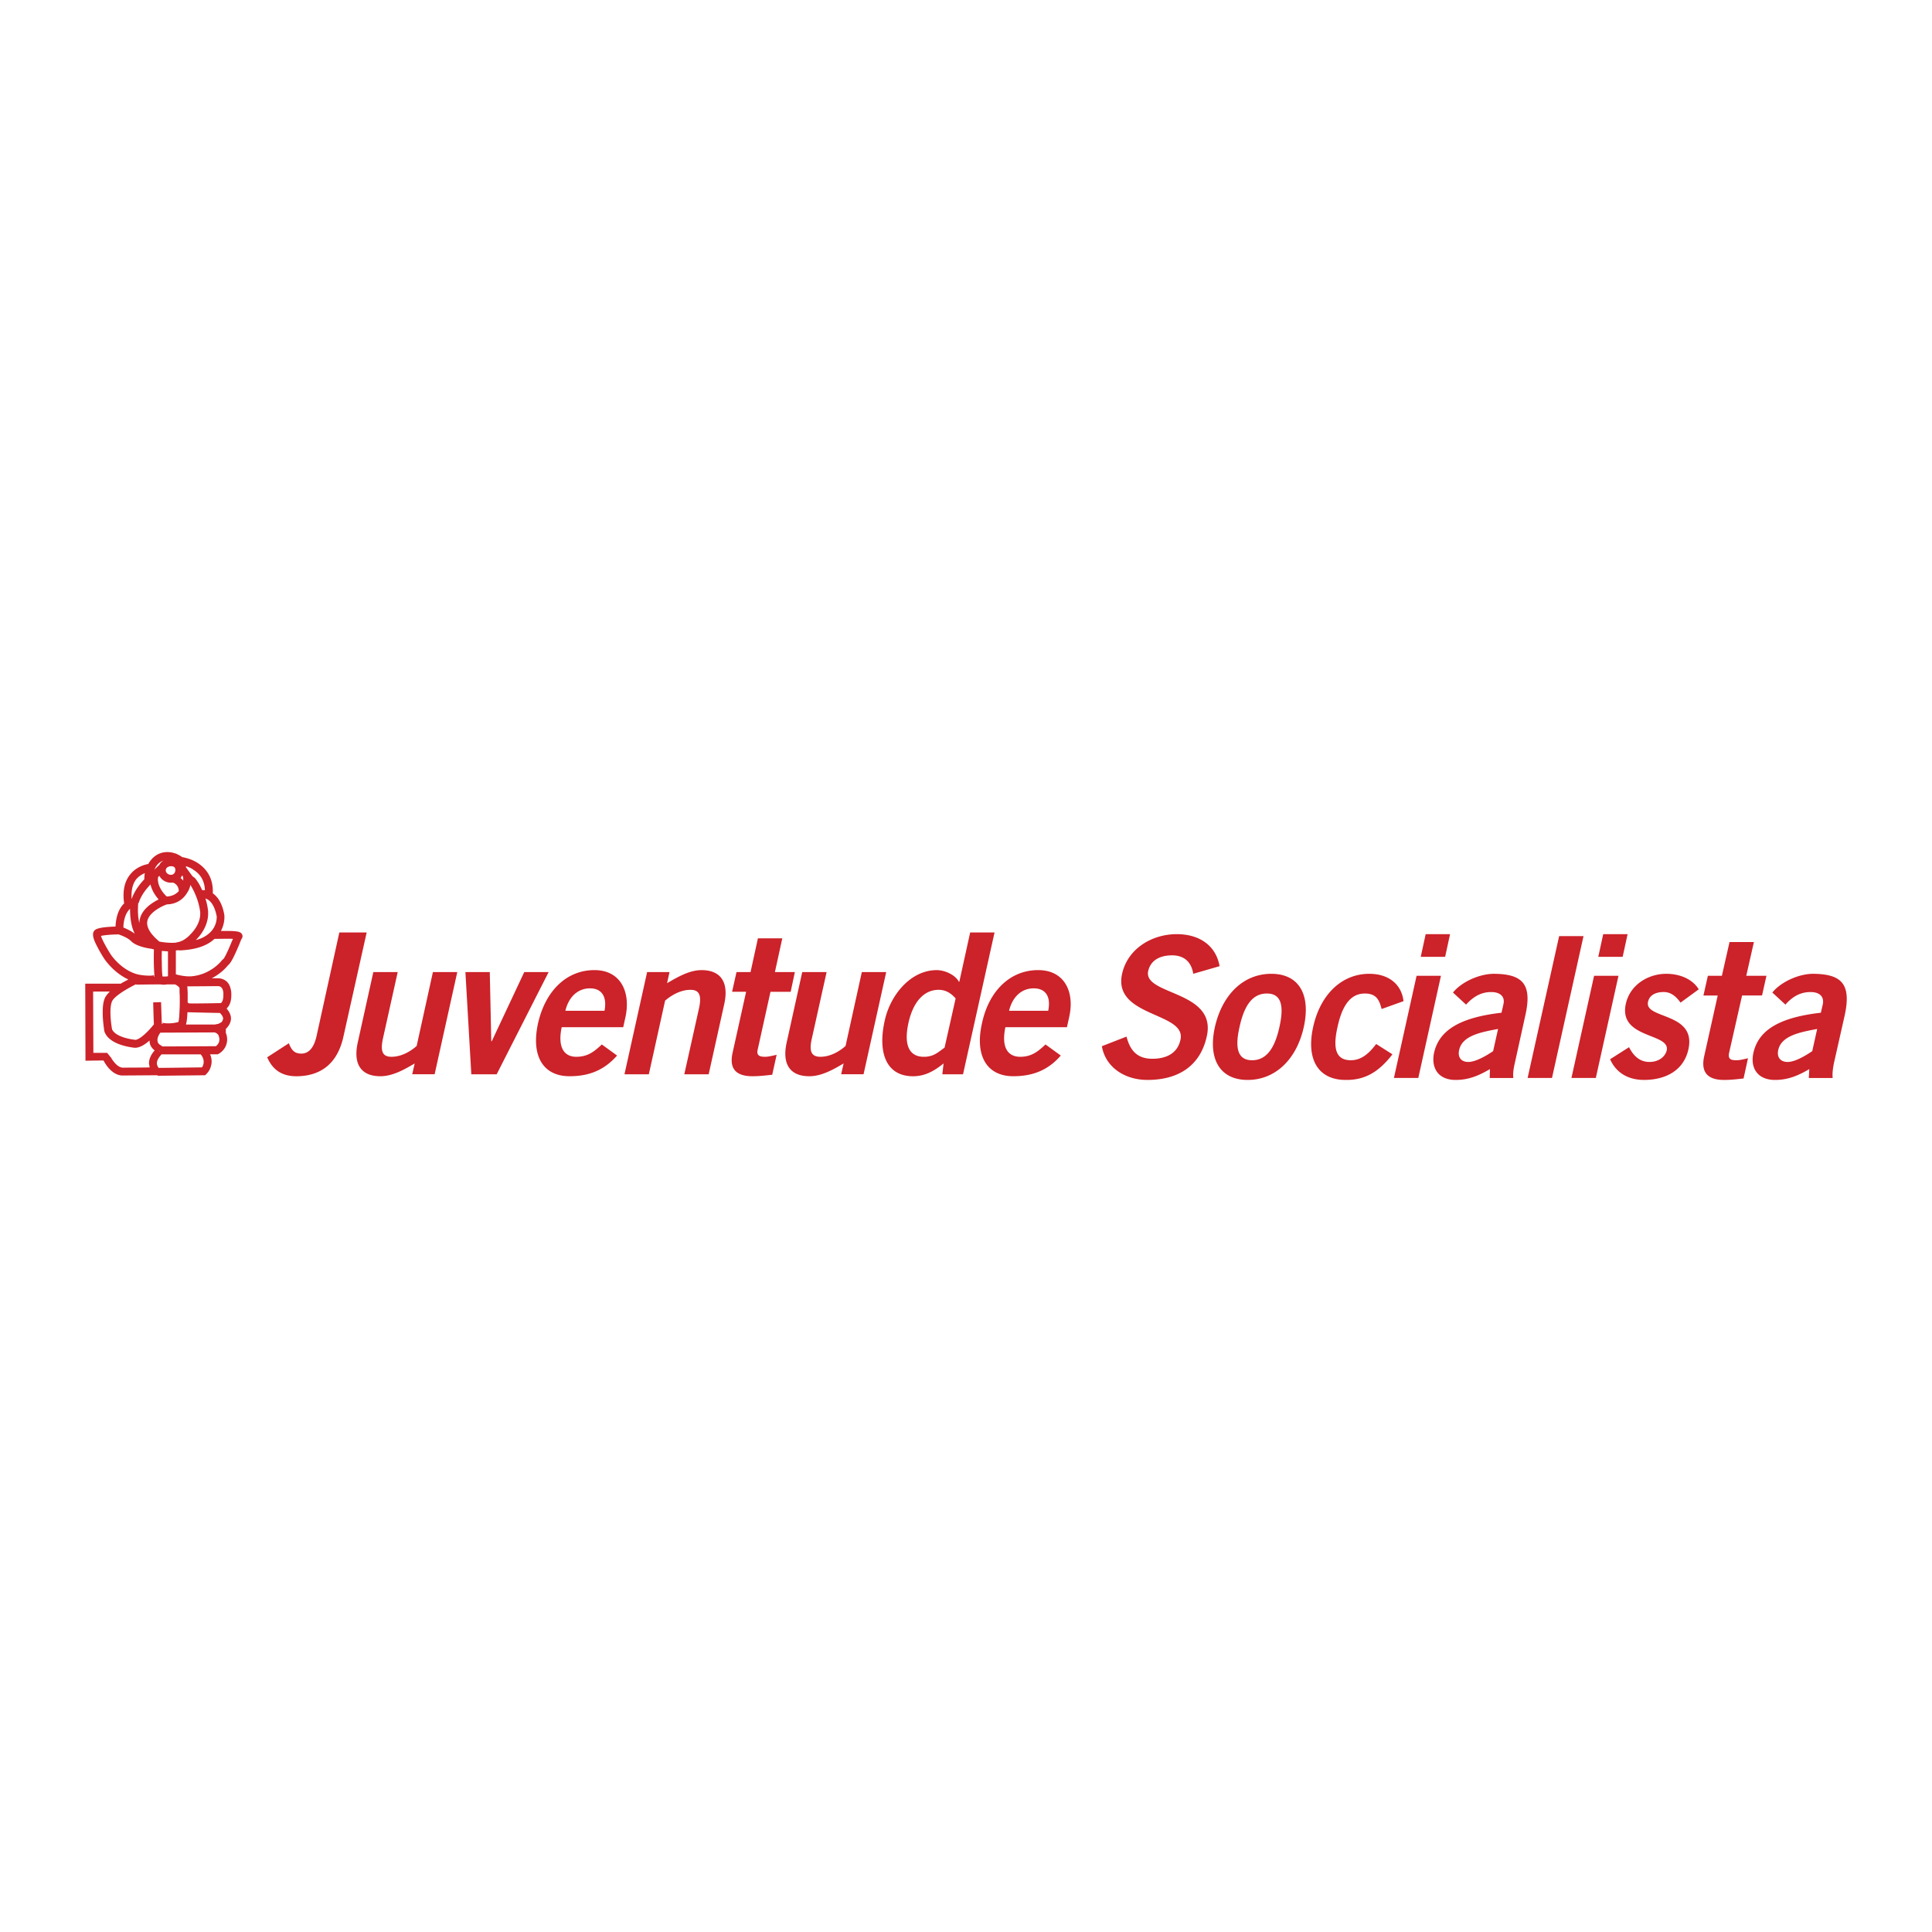 <svg xmlns="http://www.w3.org/2000/svg" width="2500" height="2500" viewBox="0 0 192.756 192.756"><g fill-rule="evenodd" clip-rule="evenodd"><path fill="#fff" d="M0 0h192.756v192.756H0V0z"/><path d="M22.728 96.322c.319-.246.615-.859 1.13-2.063.098-.246.196-.516.246-.59a.412.412 0 0 0 .049-.442c-.123-.246-.417-.295-.761-.32-.221-.024-.516-.024-.884-.024h-.467c.418-.786.344-1.498.344-1.547v-.024c-.172-1.032-.565-1.769-1.154-2.187.074-1.67-.787-2.555-1.499-3.021-.639-.417-1.302-.541-1.548-.59-.295-.196-.368-.221-.417-.246l-.099-.049c-.098-.049-.147-.074-.196-.074-.835-.294-1.99-.171-2.678 1.057-.417.074-1.228.319-1.793 1.032-.59.712-.787 1.694-.614 2.898-.712.688-.835 1.744-.86 2.309-.639.025-1.646.074-2.015.319-.442.32-.172 1.007.196 1.695.271.54.615 1.081.713 1.228.172.246 1.007 1.4 2.383 2.039-.172.099-.368.196-.59.319a.488.488 0 0 0-.147.099H8.504l.024 7.688s1.499-.024 1.793-.024c.024.049.049.073.049.073.123.246.786 1.376 1.793 1.426h.024l3.538-.025v.05l4.741-.05.123-.123c.024-.023.319-.294.442-.736a1.678 1.678 0 0 0-.073-1.229h.761l.099-.049c.074-.049.614-.344.786-1.007a1.65 1.65 0 0 0-.074-1.081v-.394c.344-.344.516-.688.516-1.081-.024-.418-.246-.736-.442-.958.025-.024.049-.024.049-.049.32-.319.467-.835.418-1.572-.049-.467-.196-.859-.491-1.105-.368-.294-.761-.294-.86-.294h-.589c.909-.467 1.474-1.105 1.597-1.278zm-1.105-4.888v.074c0 .221-.049.86-.565 1.425-.369.393-.859.688-1.523.86 0 0 .025 0 .025-.024.761-.762 1.204-1.72 1.204-2.604v-.245a6.118 6.118 0 0 0-.27-1.277c.342.096.882.489 1.129 1.791zm.491 10.539l-.319.172-.369.073h-2.874c.074-.245.123-.639.147-1.179v-.049c.811.024 3.046.073 3.243.073.123.123.295.319.319.54 0 .124-.074.247-.147.37zm-6.191 2.898l.025-.049v.099l-.025-.05zm-2.137-14.715v-.073l.049.024c.172-.614.589-1.204.958-1.622l.221-.246c.147.639.516 1.154.811 1.499-.688.344-1.719 1.007-1.892 2.063-.024.098-.024.196-.024.295-.148-.539-.172-1.203-.123-1.94zm6.19.86v.172c0 .664-.344 1.4-.982 2.039a2.856 2.856 0 0 1-.884.663v-.024c-.049.024-.098.074-.147.074-.147.049-.27.074-.344.074v.024c-.59.074-1.375-.024-1.72-.098-.884-.737-1.302-1.425-1.204-2.015.147-.884 1.449-1.522 1.965-1.695.885-.024 1.597-.442 2.039-1.204.147-.221.246-.467.295-.737.27.418.835 1.474.982 2.727zm-.884-3.586h0zm-1.596-.639c0 .246-.147.491-.442.491-.271 0-.517-.197-.517-.442 0-.27.271-.417.517-.417.294-.001.442.122.442.368zm.785.909v.171c-.074-.123-.172-.196-.27-.27a.58.58 0 0 0 .147-.27c.024.049.074.073.098.123v.024c.025.05.025.124.025.222zm-1.228.368c.098 0 .172 0 .245-.024l-.024.024c.074.024.541.196.565.835-.246.271-.614.516-1.204.541-.245-.221-.859-.884-.884-1.695 0-.073.024-.171.024-.245l.123-.123c.222.417.664.687 1.155.687zm-1.621 9.36l-.098-.024a.496.496 0 0 1 .074-.123.295.295 0 0 0 .024.147zm.786 0c-.049-.271-.074-.835-.074-1.498-.024-.344 0-.713 0-1.057.271.024.369.024.614.049v2.481c-.074 0-.123.024-.197.024h-.343v.001zm4.225-8.598c-.098-.025-.196-.025-.27-.025-.049-.074-.074-.172-.123-.246a3.874 3.874 0 0 0-.417-.712c-.123-.197-.245-.319-.368-.369-.123-.123-.442-.565-.712-.958v-.098c.221.074.516.172.761.369.711.442 1.104 1.13 1.129 2.039zm-5.011-2.113c.221-.516.565-.761.884-.859a.919.919 0 0 0-.417.442c-.074.049-.295.27-.516.491.024-.025.024-.049.049-.074zm-1.843 1.007c.27-.319.589-.491.86-.614-.049.27-.049.467-.049.614-.442.467-.982 1.155-1.253 1.941h-.024v-.319c0-.663.147-1.204.466-1.622zm-.614 2.948c0 1.007.147 1.842.467 2.481-.393-.295-.835-.491-1.13-.614 0-.417.098-1.351.663-1.867zm-1.916 4.57c-.393-.615-.885-1.499-.983-1.867.32-.074 1.057-.147 1.769-.147.27.098.933.344 1.253.688.442.442 1.4.663 1.965.737.123.024.221.049.295.074-.024.639-.024 1.818.049 2.555-.27.123-1.425.049-1.941-.147-1.424-.493-2.309-1.746-2.407-1.893zm2.53 2.947v.049s1.302-.024 2.407-.024c.172.024.394.05.639 0h.835c.196.099.442.271.442.394V99c.024.246.024.54.024.835 0 .319 0 .663-.024.958-.024.762-.073 1.081-.123 1.18a4.379 4.379 0 0 1-.786.123c-.541.024-.786-.05-.835-.074.024.024.074.074.074.123h-.099l-.074-2.162-.786.025s.049 1.94.074 2.186c-.614.786-1.499 1.597-1.892 1.548-2.088-.271-2.285-1.057-2.285-1.057-.098-.516-.294-2.014-.024-2.727.174-.516 1.426-1.277 2.433-1.769zm-1.376 8.329c-.54-.05-1.007-.762-1.154-1.032l-.024-.024-.025-.024-.319-.394H9.315c0-.663-.024-5.453-.024-6.116h1.67c-.27.27-.467.516-.541.762-.147.393-.172.859-.172 1.351 0 .859.147 1.695.147 1.769.049.221.344 1.376 2.973 1.72.441.049.958-.196 1.547-.713 0 .074.025.147.025.246.049.221.172.491.491.737-.369.417-.565.859-.565 1.277v.049c.024.123.049.271.074.369-.859.023-2.702.023-2.727.023zm8.107-.59c0 .073 0 .147-.024.221a.906.906 0 0 1-.147.345c-.294 0-3.636.049-4.324.049-.049-.074-.172-.246-.172-.467 0-.271.172-.565.467-.885h3.906c.196.246.294.491.294.737zm1.548-2.015c-.074.246-.246.418-.344.467-.196 0-4.446.024-5.38.024l.024-.049c-.393-.172-.442-.394-.442-.467-.074-.271.098-.614.27-.86l5.429-.024.172.074.171.147c.074.172.123.344.123.491.002.074-.023.148-.023.197zm-.123-5.527h.024s.123 0 .246.074c.147.098.246.294.271.613v.222c0 .467-.123.639-.172.713-.049.073-.123.073-.123.073h-.024c-1.155.024-2.874.049-3.12.024a.497.497 0 0 0-.123-.073V99l-.025-.393c0-.074 0-.147-.024-.197l3.07-.024zm.516-2.678c-.024 0-.049.025-.049.025l-.074.074c0 .024-1.081 1.425-3.021 1.597-.541.049-1.253-.098-1.572-.196v-2.383c.098 0 .196-.025.295-.025v.025c1.572-.05 2.776-.418 3.562-1.155.664 0 1.4-.024 1.843 0-.049.099-.074.172-.123.271-.173.44-.664 1.595-.861 1.767zM28.82 104.085c.294.786.639 1.032 1.252 1.032.639 0 1.204-.442 1.499-1.695l2.285-10.392h2.727l-2.309 10.343c-.565 2.653-2.187 4.004-4.717 4.004-1.474 0-2.383-.688-2.899-1.892l2.162-1.4zM45.623 96.985l-2.26 10.195h-2.235l.246-1.081c-1.032.614-2.211 1.277-3.415 1.277-2.039 0-2.727-1.327-2.26-3.39l1.548-7.002h2.432l-1.474 6.633c-.295 1.376.025 1.818.86 1.818 1.056 0 1.99-.614 2.506-1.081l1.621-7.37h2.431v.001zM46.434 96.985h2.432l.147 6.904h.049l3.243-6.904h2.432l-5.184 10.196h-2.53l-.589-10.196zM56.039 102.488c-.442 2.112.32 2.948 1.45 2.948 1.154 0 1.792-.516 2.554-1.229l1.523 1.105c-1.278 1.449-2.776 2.063-4.741 2.063-2.654 0-3.857-2.039-3.145-5.281.737-3.243 2.849-5.307 5.625-5.307 2.653 0 3.636 2.235 3.095 4.692l-.221 1.007h-6.14v.002zm4.274-1.645c.271-1.426-.294-2.235-1.449-2.235-1.179 0-2.113.81-2.457 2.235h3.906zM62.303 107.181l2.26-10.195h2.235l-.245 1.105c1.056-.614 2.235-1.302 3.439-1.302 2.039 0 2.727 1.352 2.26 3.415l-1.548 6.977h-2.432l1.474-6.608c.295-1.376-.049-1.818-.86-1.818-1.056 0-1.99.614-2.53 1.081l-1.622 7.346h-2.431v-.001zM74.881 96.985l.737-3.365h2.431l-.736 3.365h1.99l-.417 1.966h-2.015l-1.277 5.772c-.123.541.123.713.737.713.369 0 .786-.123 1.155-.197l-.442 1.99c-.688.074-1.302.147-1.965.147-1.793 0-2.309-.884-1.99-2.334l1.351-6.092h-1.4l.442-1.966h1.399v.001zM88.417 96.985l-2.26 10.195h-2.236l.246-1.081c-1.032.614-2.211 1.277-3.415 1.277-2.039 0-2.727-1.327-2.26-3.39l1.547-7.002h2.432l-1.474 6.633c-.319 1.376.025 1.818.86 1.818 1.056 0 1.99-.614 2.506-1.081l1.622-7.37h2.432v.001zM96.082 107.181h-2.064l.123-1.081c-1.031.835-1.94 1.277-3.046 1.277-2.702 0-3.537-2.383-2.825-5.552.541-2.506 2.555-5.036 5.184-5.036.835 0 1.867.491 2.211 1.155h.049l1.081-4.914h2.431l-3.144 14.151zm-.738-7.567c-.393-.442-.909-.86-1.695-.86-1.449 0-2.555 1.18-3.021 3.342-.467 2.161.074 3.341 1.548 3.341 1.031 0 1.474-.516 2.063-.909l1.105-4.914zM100.307 102.488c-.443 2.112.318 2.948 1.475 2.948 1.129 0 1.768-.516 2.529-1.229l1.523 1.105c-1.254 1.449-2.775 2.063-4.742 2.063-2.627 0-3.855-2.039-3.119-5.281.688-3.243 2.824-5.307 5.602-5.307 2.678 0 3.66 2.235 3.096 4.692l-.223 1.007h-6.141v.002zm4.273-1.645c.295-1.426-.27-2.235-1.449-2.235-1.178 0-2.111.81-2.455 2.235h3.904zM119.051 97.157c-.172-1.105-.836-1.842-2.113-1.842-1.18 0-2.137.467-2.383 1.572-.516 2.432 6.879 1.917 5.846 6.51-.639 2.898-2.775 4.348-5.92 4.348-2.309 0-4.201-1.302-4.545-3.365l2.457-.958c.344 1.326 1.008 2.211 2.58 2.211 1.352 0 2.506-.516 2.801-1.892.639-2.776-6.781-2.235-5.822-6.584.564-2.53 2.996-3.955 5.453-3.955 2.26 0 3.906 1.13 4.275 3.194l-2.629.761zM126.838 97.157c2.75 0 3.955 2.063 3.242 5.307-.713 3.218-2.826 5.281-5.602 5.281-2.75 0-3.979-2.063-3.266-5.281.737-3.243 2.85-5.307 5.626-5.307zm-.443 1.966c-1.35 0-2.234 1.056-2.727 3.341-.516 2.26-.098 3.316 1.254 3.316 1.35 0 2.234-1.057 2.727-3.316.515-2.285.097-3.341-1.254-3.341zM137.844 100.671c-.223-.86-.492-1.548-1.672-1.548-1.35 0-2.234 1.056-2.727 3.341-.516 2.26-.098 3.316 1.326 3.316 1.082 0 1.844-.713 2.531-1.621l1.621 1.031c-1.4 1.818-2.801 2.58-4.668 2.555-2.752 0-3.955-2.063-3.242-5.281.713-3.243 2.85-5.307 5.602-5.307 1.916 0 3.217 1.032 3.414 2.728l-2.185.786zM141.504 107.549h-2.432l2.26-10.195h2.432l-2.26 10.195zm.244-12.086l.492-2.261h2.432l-.49 2.261h-2.434zM148.627 107.549l.025-.884c-1.131.663-2.139 1.08-3.416 1.08-1.842 0-2.455-1.302-2.16-2.702.516-2.309 2.676-3.537 6.73-4.004l.195-.86c.174-.786-.367-1.203-1.227-1.203-1.131 0-1.893.59-2.506 1.253l-1.303-1.204c.859-1.08 2.727-1.916 4.225-1.867 2.729.05 3.686 1.057 2.998 4.127l-1.057 4.791c-.123.516-.197 1.031-.146 1.474h-2.358v-.001zm.836-4.889c-1.721.319-3.562.663-3.881 2.088-.174.762.221 1.204.908 1.204.762 0 1.867-.663 2.48-1.081l.493-2.211zM152.41 107.549l3.145-14.15h2.431l-3.144 14.15h-2.432zM159.215 107.549h-2.432l2.26-10.195h2.432l-2.26 10.195zm.246-12.086l.492-2.261h2.432l-.492 2.261h-2.432zM167.666 100.032c-.369-.517-.885-1.057-1.67-1.057-.934 0-1.451.393-1.572.982-.395 1.744 4.863 1.007 4.027 4.741-.467 2.112-2.283 3.046-4.422 3.046-1.621 0-2.799-.736-3.389-2.063l1.891-1.203c.393.786 1.008 1.474 2.039 1.474.859 0 1.547-.467 1.719-1.154.369-1.77-4.863-1.131-4.076-4.668.441-1.916 2.26-2.973 4.027-2.973 1.352 0 2.605.516 3.244 1.548l-1.818 1.327zM171.793 97.354l.762-3.365h2.432l-.762 3.365h2.014l-.441 1.966h-1.99l-1.301 5.748c-.1.565.121.713.736.713.369 0 .811-.123 1.154-.197l-.441 2.015c-.664.074-1.277.147-1.941.147-1.793 0-2.309-.908-1.99-2.358l1.352-6.067h-1.424l.441-1.966h1.399v-.001zM180.465 107.549l.049-.884c-1.131.663-2.137 1.08-3.414 1.08-1.844 0-2.482-1.302-2.162-2.702.516-2.309 2.652-3.537 6.73-4.004l.197-.86c.146-.786-.369-1.203-1.229-1.203-1.154 0-1.916.59-2.506 1.253l-1.303-1.204c.861-1.08 2.727-1.916 4.201-1.867 2.727.05 3.686 1.057 3.021 4.127l-1.08 4.791c-.1.516-.172 1.031-.123 1.474h-2.381v-.001zm.834-4.889c-1.693.319-3.561.663-3.881 2.088-.172.762.246 1.204.934 1.204.762 0 1.842-.663 2.457-1.081l.49-2.211z" fill="#cc2229"/></g></svg>
